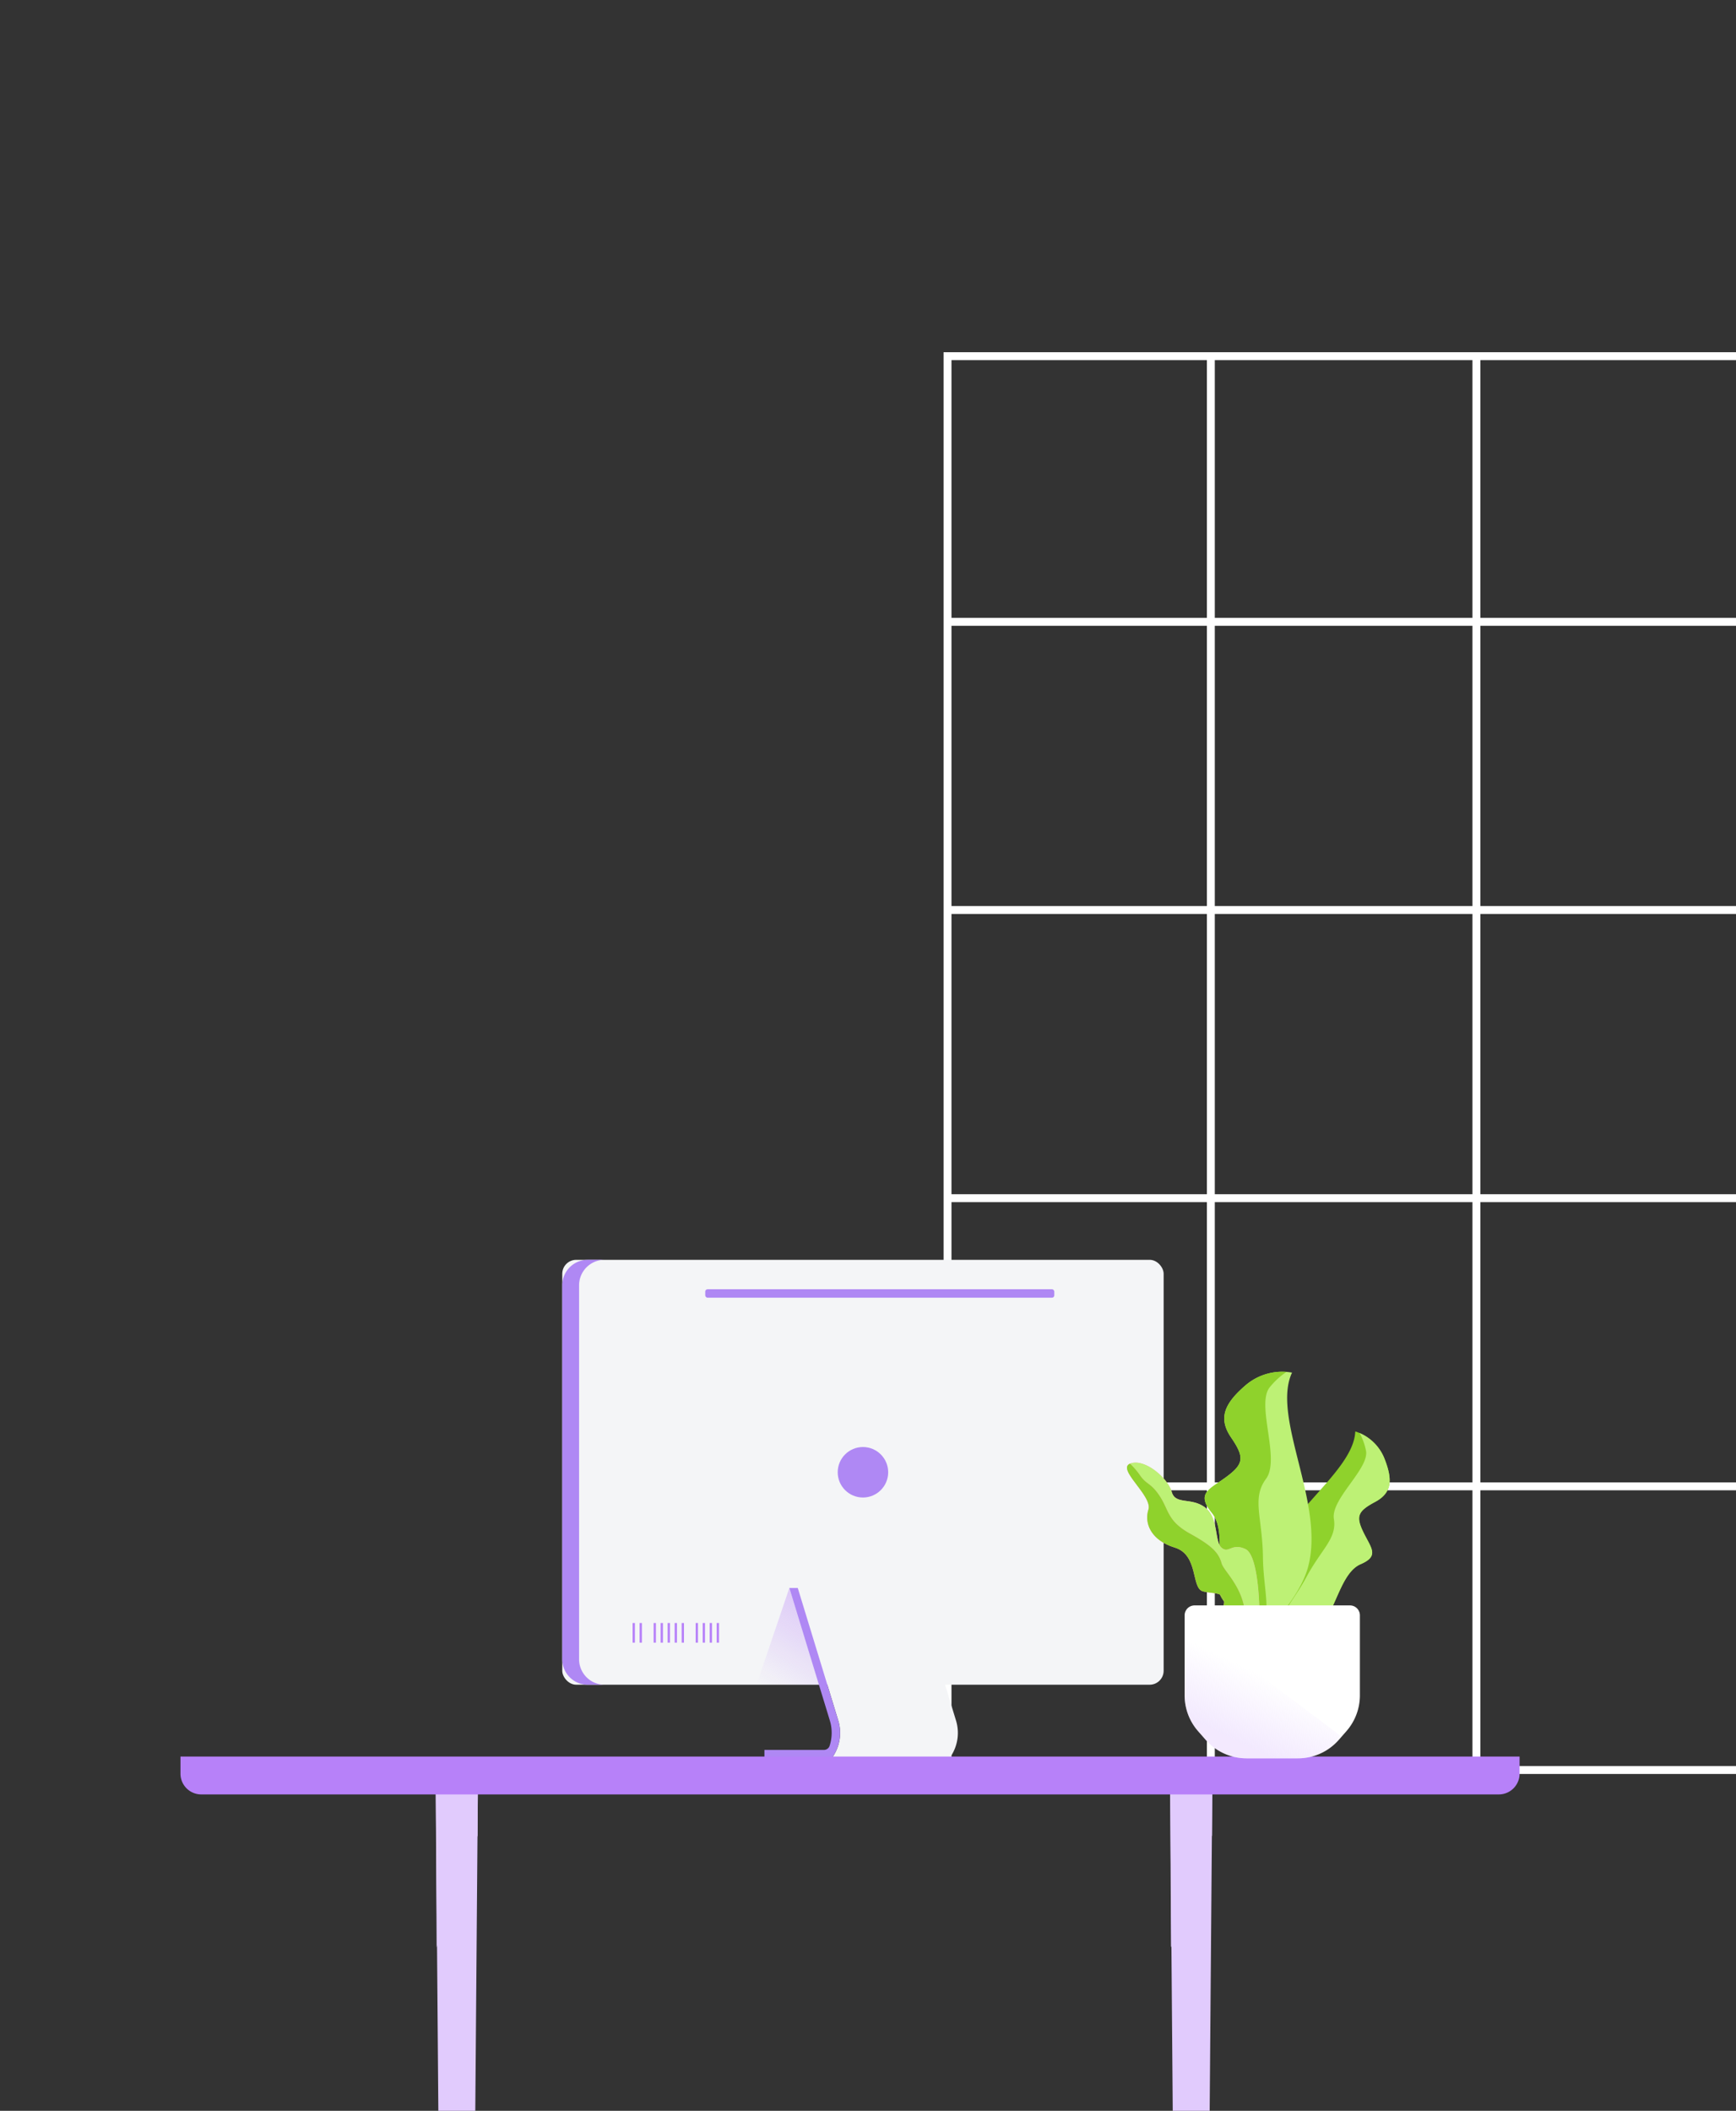<svg xmlns="http://www.w3.org/2000/svg" xmlns:xlink="http://www.w3.org/1999/xlink" width="439.347" height="534.018" viewBox="0 0 439.347 534.018"><rect x="0" y="0" width="439.347" height="534.018" fill="#333333" stroke="none"/><defs><style>.a{fill:#ede9f4;}.b{clip-path:url(#a);}.c,.g{fill:none;stroke-miterlimit:10;}.c{stroke:#fff;stroke-width:2px;}.d{fill:#e1cbfd;mix-blend-mode:multiply;}.d,.h,.n{isolation:isolate;}.e{fill:#f4f5f7;}.f{fill:#af88f4;}.g{stroke:#b781f9;stroke-width:0.584px;}.h,.n{opacity:0.42;mix-blend-mode:darken;}.h{fill:url(#b);}.i{fill:#b781f9;}.j{fill:#8fd22c;}.k{fill:#bdf175;}.l{fill:#f1a3a3;}.m{fill:#fff;}.n{fill:url(#c);}</style><clipPath id="a"><rect class="a" width="439.347" height="534.018" transform="translate(1451.195 -0.439)"/></clipPath><linearGradient id="b" x1="0.912" y1="-0.012" x2="0.435" y2="1.161" gradientUnits="objectBoundingBox"><stop offset="0" stop-color="#b781f9"/><stop offset="1" stop-color="#b781f9" stop-opacity="0"/></linearGradient><linearGradient id="c" x1="0.498" y1="0.458" x2="0.298" y2="0.868" gradientUnits="objectBoundingBox"><stop offset="0" stop-color="#e1cbfd" stop-opacity="0"/><stop offset="1" stop-color="#e1cbfd"/></linearGradient></defs><g class="b" transform="translate(-1451.195 0.439)"><g transform="translate(1690.995 89.67)"><rect class="c" width="203.909" height="357.695"/><line class="c" x2="203.909" transform="translate(0 67.21)"/><line class="c" x2="203.909" transform="translate(0 140.116)"/><line class="c" x2="203.909" transform="translate(0 213.022)"/><line class="c" x2="203.909" transform="translate(0 285.928)"/><line class="c" y2="357.695" transform="translate(66.641)"/><line class="c" y2="357.695" transform="translate(133.851)"/></g><g transform="translate(1496.871 318.287)"><path class="d" d="M559.158,718.3h0a4.279,4.279,0,0,1-4.28-4.257l-1.041-129.45H564.48l-1.041,129.45A4.28,4.28,0,0,1,559.158,718.3Z" transform="translate(-303.364 -449.875)"/><path class="d" d="M564.48,584.593H553.837l.219,39.214,10.363-28.289Z" transform="translate(-303.364 -449.875)"/><g transform="translate(64.612 134.718)"><path class="d" d="M457.206,718.3h0a4.281,4.281,0,0,1-4.28-4.257l-1.041-129.45H462.53l-1.041,129.45A4.281,4.281,0,0,1,457.206,718.3Z" transform="translate(-451.885 -584.592)"/><path class="d" d="M462.529,584.593H451.885l.219,39.214,10.363-28.289Z" transform="translate(-451.885 -584.593)"/></g><g transform="translate(96.619)"><rect class="e" width="152.2" height="107.498" rx="3.538" transform="translate(0 0)"/><path class="f" d="M473.7,611.744v-94.6a6.45,6.45,0,0,1,6.45-6.45h-4.257a6.45,6.45,0,0,0-6.45,6.45v94.6a6.45,6.45,0,0,0,6.45,6.45h4.257A6.45,6.45,0,0,1,473.7,611.744Z" transform="translate(-469.442 -510.695)"/><ellipse class="f" cx="6.386" cy="6.386" rx="6.386" ry="6.386" transform="translate(69.714 47.363)"/><g transform="translate(18.094 91.887)"><line class="g" y2="4.967"/><line class="g" y2="4.967" transform="translate(1.774)"/><line class="g" y2="4.967" transform="translate(5.322)"/><line class="g" y2="4.967" transform="translate(7.096)"/><line class="g" y2="4.967" transform="translate(8.869)"/><line class="g" y2="4.967" transform="translate(10.643)"/><line class="g" y2="4.967" transform="translate(12.417)"/><line class="g" y2="4.967" transform="translate(15.965)"/><line class="g" y2="4.967" transform="translate(17.739)"/><line class="g" y2="4.967" transform="translate(19.513)"/><line class="g" y2="4.967" transform="translate(21.287)"/></g><rect class="f" width="88.34" height="2.129" rx="0.584" transform="translate(36.187 7.45)"/><path class="e" d="M540.533,599.34l.39-.6a10.7,10.7,0,0,0,1.263-8.962l-10.249-33.54h-29.8l10.249,33.54a10.7,10.7,0,0,1-1.263,8.962l-.392.6Z" transform="translate(-442.534 -473.215)"/><path class="f" d="M516.193,589.772l-10.249-33.538h-2.127l10.247,33.54a10.651,10.651,0,0,1-.058,6.393,1.5,1.5,0,0,1-1.42,1.043H497.509v2.129h17.029l.392-.6A10.705,10.705,0,0,0,516.193,589.772Z" transform="translate(-446.342 -473.215)"/><path class="h" d="M504.719,556.234l-8.308,24.48H512.2Z" transform="translate(-447.245 -473.216)"/></g><path class="i" d="M0,0H338.9a0,0,0,0,1,0,0V4.325a5.254,5.254,0,0,1-5.254,5.254H5.254A5.254,5.254,0,0,1,0,4.325V0A0,0,0,0,1,0,0Z" transform="translate(0 125.671)"/><g transform="translate(239.543 28.315)"><g transform="translate(35.718 15.104)"><path class="j" d="M569.88,586.069s-3.562-9.9-2.089-17.022c2.782-13.459,21.267-24.212,21.7-34.535a11.766,11.766,0,0,1,7.321,6.716c2.157,5.367,2.067,8.785-2.3,11.121s-4.93,3.609-2.973,7.651,4.145,6.02-.713,8.112-6.281,11.334-9.37,14.282C579.263,584.49,569.88,586.069,569.88,586.069Z" transform="translate(-567.434 -534.512)"/><path class="k" d="M589.437,534.732a15.889,15.889,0,0,1,1.619,4.475c.871,4.545-8.927,12.2-8.127,17.231s-3.046,7.455-7,14.827c-3.121,5.823-7.05,9.414-7.1,14.606.977-.17,9.416-1.685,11.485-3.659,3.09-2.948,4.51-12.189,9.37-14.281s2.671-4.071.713-8.112-1.389-5.318,2.973-7.651,4.452-5.753,2.3-11.12A11.7,11.7,0,0,0,589.437,534.732Z" transform="translate(-566.287 -534.331)"/></g><g transform="translate(19.656)"><g transform="translate(0 0.001)"><path class="k" d="M572.924,593.021s9.394-8.663,11.808-17.171c4.56-16.068-9.326-38.036-3.994-49.406a14.3,14.3,0,0,0-11.664,3.128c-5.336,4.572-7.159,8.307-3.768,13.273s3.287,6.659-1.094,9.915-7.846,4.162-3.785,9.144.4,15.742,2.08,20.653C563.7,586.052,572.924,593.021,572.924,593.021Z" transform="translate(-558.623 -526.227)"/></g><path class="j" d="M579.332,526.262a19.389,19.389,0,0,0-4.257,3.916c-3.491,4.408,2.773,18.159-.915,23.134s-.9,9.746-.784,19.909c.095,8.029,2.313,14.1-.545,19.731-.957-.733-9.2-7.1-10.324-10.393-1.675-4.911,1.982-15.671-2.08-20.653s-.594-5.887,3.785-9.144,4.485-4.949,1.094-9.915-1.568-8.7,3.768-13.273A14.223,14.223,0,0,1,579.332,526.262Z" transform="translate(-558.623 -526.227)"/></g><g transform="translate(0 23)"><path class="l" d="M581.377,577.349s-.011-14.982-3.55-16.639-4.2,1.244-6.054-.345-.678-7.549-4.184-10.193-7.511-.567-8.439-3.95-6.721-8.484-10.433-7.166,5.646,8.165,4.55,11.662.653,7.766,6.685,9.624,4.1,10.18,7.055,11.044,6.705-.366,4.975,4.755S577.952,580.874,581.377,577.349Z" transform="translate(-547.841 -538.843)"/><g transform="translate(0.001)"><path class="k" d="M571.455,564.345c-.716-2.479-2.04-4.258-7.9-7.485s-5.42-5.974-7.737-9.5-3.382-2.868-5.068-5.378a19.352,19.352,0,0,0-2.488-2.879c.038-.016.077-.033.119-.047,3.712-1.318,9.505,3.783,10.433,7.166s4.933,1.309,8.439,3.95,2.33,8.6,4.184,10.193,2.514-1.312,6.054.345,3.549,16.639,3.549,16.639a9.014,9.014,0,0,1-3.551,2.16C577.837,571,572.093,566.549,571.455,564.345Z" transform="translate(-547.5 -538.843)"/><path class="j" d="M548.6,538.986a19.355,19.355,0,0,1,2.489,2.879c1.686,2.51,2.751,1.852,5.068,5.378s1.872,6.275,7.737,9.5,7.188,5.006,7.9,7.485c.638,2.2,6.382,6.651,6.029,15.164-3.426,1.154-7.092.328-5.843-3.369,1.73-5.121-2.024-3.892-4.975-4.754s-1.023-9.186-7.055-11.044-7.78-6.125-6.685-9.624C554.35,547.142,545.213,540.408,548.6,538.986Z" transform="translate(-547.842 -538.726)"/></g></g><g transform="translate(14.587 59.118)"><path class="m" d="M561.177,592.662l-1.931-2.2a13.742,13.742,0,0,1-3.4-9.051V561.169a2.514,2.514,0,0,1,2.514-2.514h39.326a2.514,2.514,0,0,1,2.512,2.514v20.239a13.732,13.732,0,0,1-3.4,9.051l-1.929,2.2a13.737,13.737,0,0,1-10.331,4.685H571.508A13.734,13.734,0,0,1,561.177,592.662Z" transform="translate(-555.843 -558.655)"/><path class="n" d="M580.986,580.874a92.308,92.308,0,0,1-11.9-10.036,46.287,46.287,0,0,1-8.264-12.183h-2.468a2.514,2.514,0,0,0-2.514,2.514v20.239a13.742,13.742,0,0,0,3.4,9.051l1.931,2.2a13.734,13.734,0,0,0,10.331,4.685h13.024a13.737,13.737,0,0,0,10.331-4.685l.718-.82Q588.283,586.359,580.986,580.874Z" transform="translate(-555.843 -558.655)"/></g></g></g></g></svg>